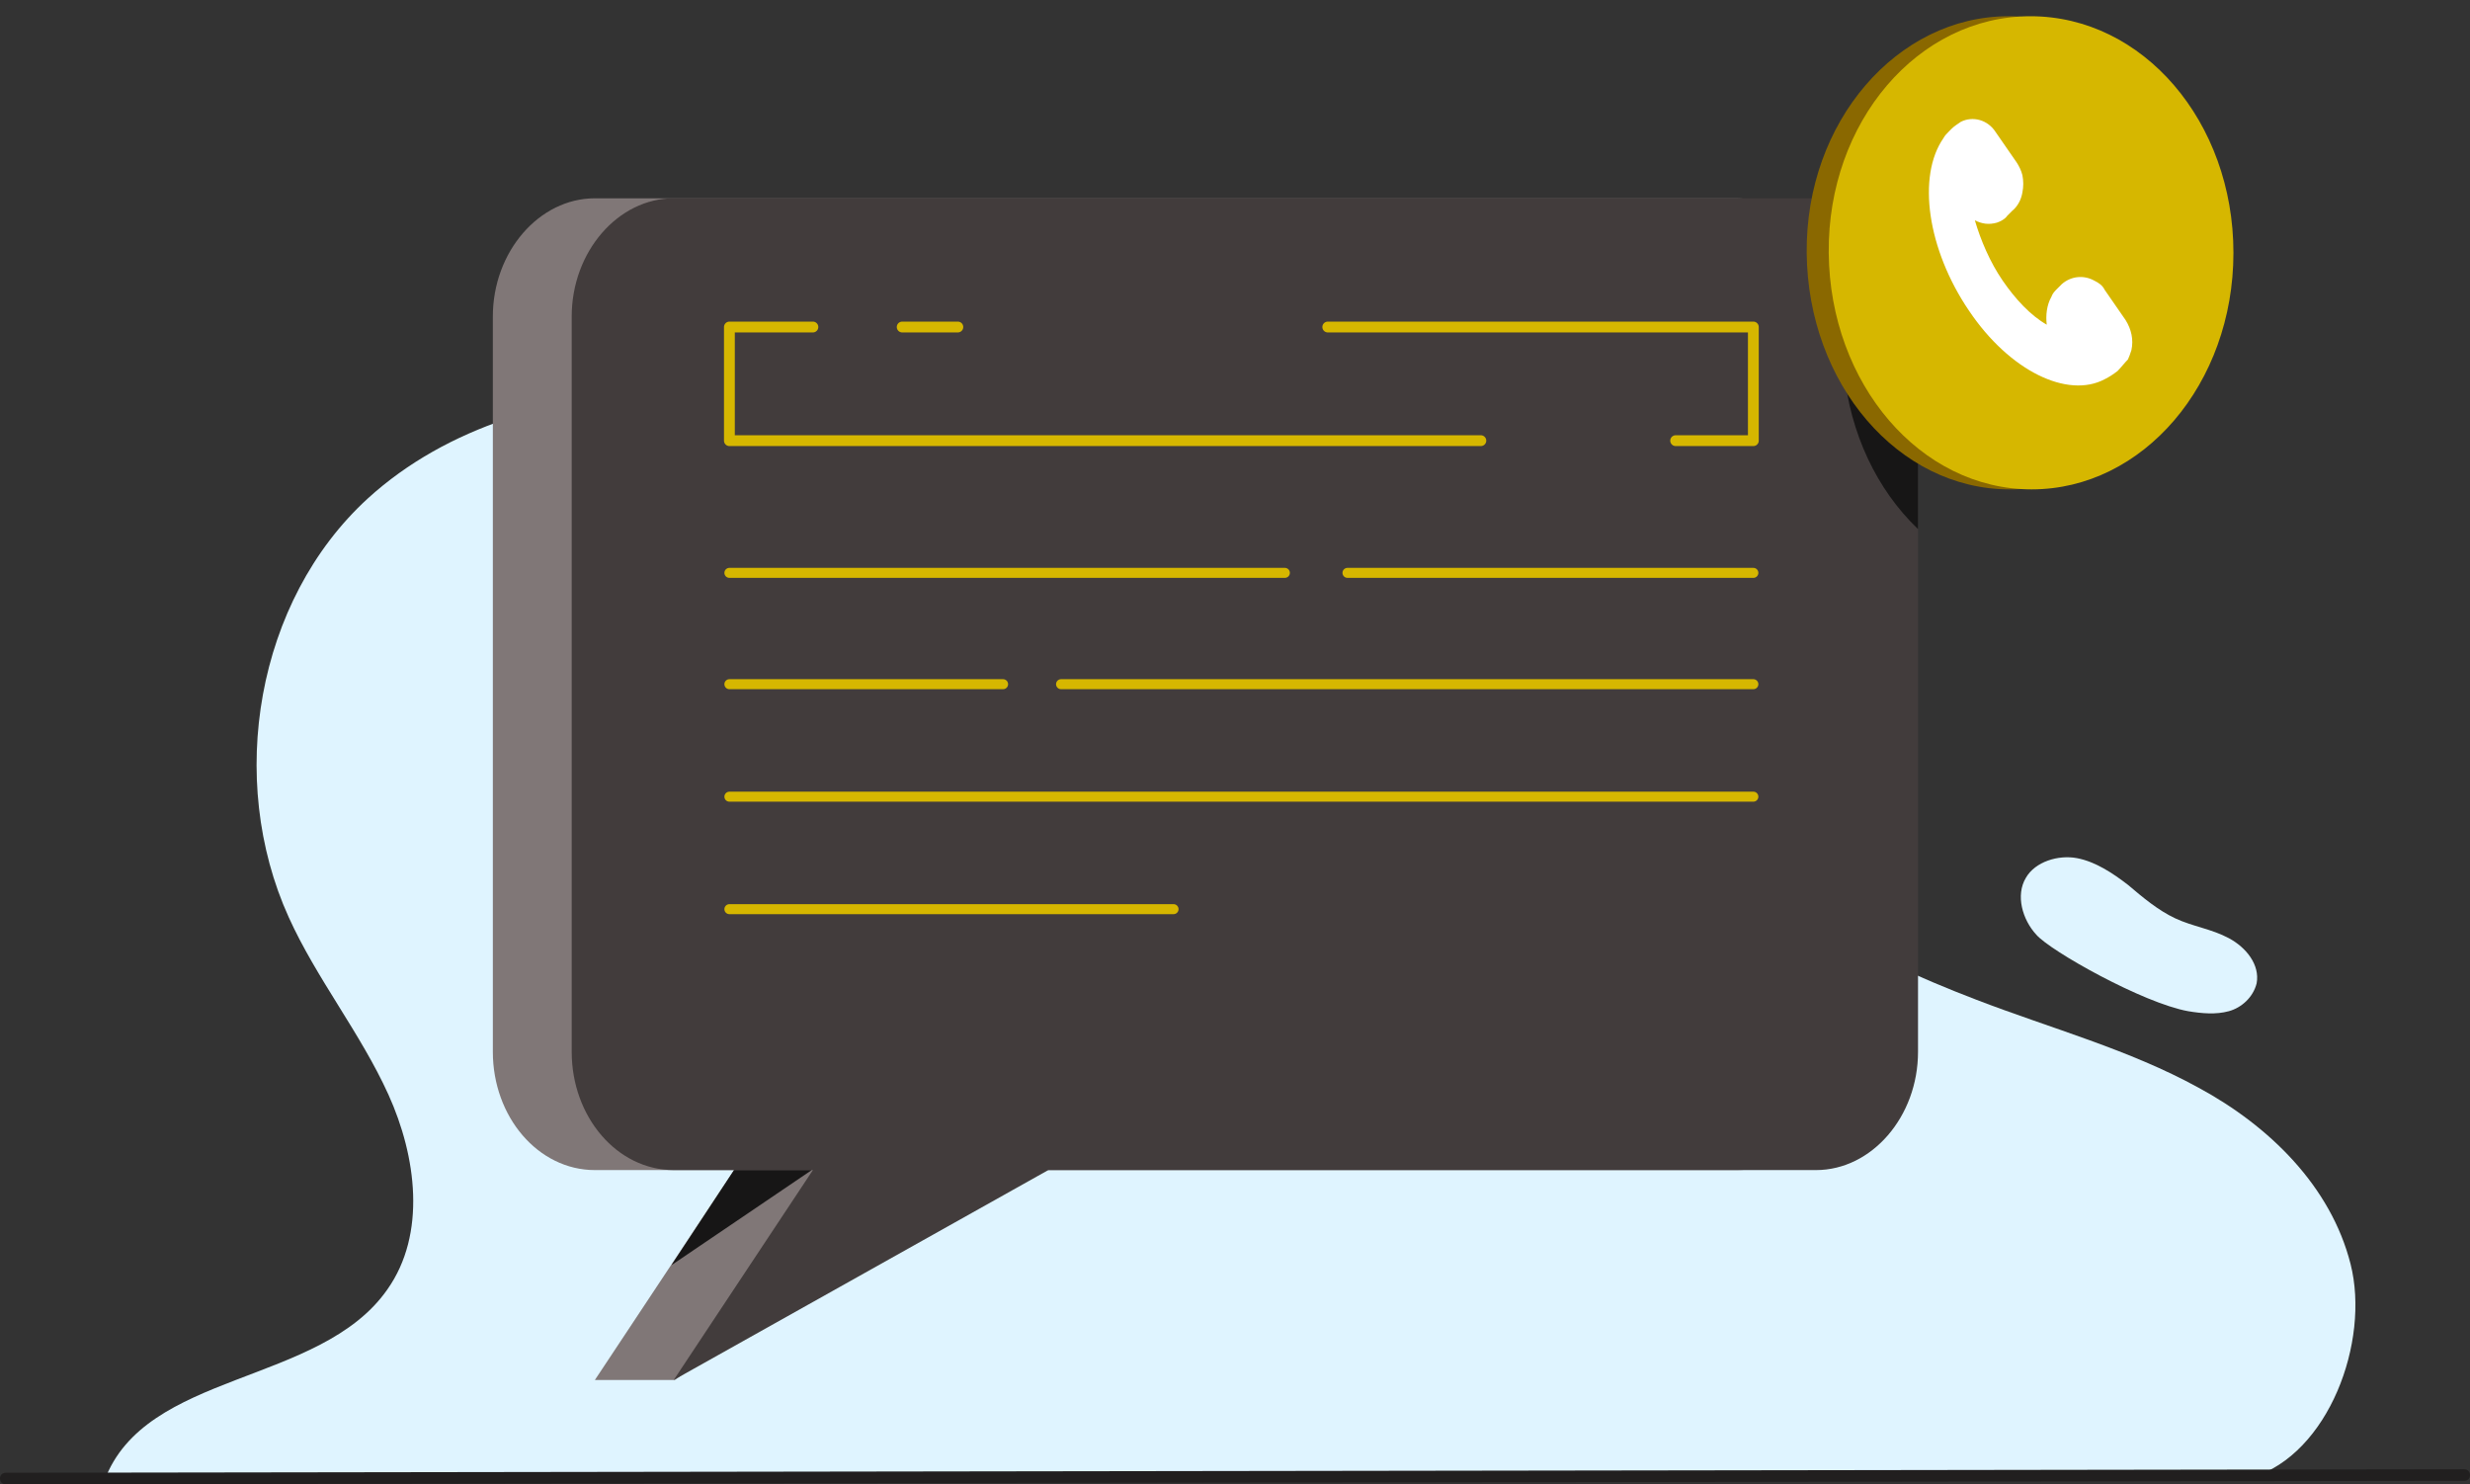 <?xml version="1.0" encoding="utf-8"?>
<!-- Generator: Adobe Illustrator 25.2.1, SVG Export Plug-In . SVG Version: 6.00 Build 0)  -->
<svg version="1.1" id="Layer_1" xmlns="http://www.w3.org/2000/svg" xmlns:xlink="http://www.w3.org/1999/xlink" x="0px" y="0px"
	 width="213px" height="128px" viewBox="0 0 213 128" style="enable-background:new 0 0 213 128;" xml:space="preserve">
<rect x="0" y="0" width="213" height="128" fill="#333333" stroke="none"/>
<style type="text/css">
	.st0{fill:none;}
	.st1{clip-path:url(#SVGID_5_);}
	.st2{opacity:0.247;clip-path:url(#SVGID_7_);}
	.st3{clip-path:url(#SVGID_9_);}
	.st4{opacity:0.247;clip-path:url(#SVGID_11_);}
	.st5{clip-path:url(#SVGID_13_);}
	.st6{opacity:0.247;clip-path:url(#SVGID_15_);}
	.st7{fill:#E1F5FF;}
	.st8{fill:#0B6911;}
	.st9{fill:#ED5958;}
	.st10{fill:#FDAEAF;}
	.st11{fill:#D0E95D;}
	.st12{fill:#A2CA54;}
	.st13{clip-path:url(#SVGID_17_);}
	.st14{fill:#F9F9E8;}
	.st15{fill:#F4FCA0;}
	.st16{fill:#73B448;}
	.st17{fill:none;stroke:#4C9734;stroke-width:0.25;stroke-miterlimit:10;}
	.st18{fill:none;stroke:#4C9734;stroke-width:0.25;stroke-linecap:round;stroke-linejoin:round;stroke-miterlimit:10;}
	.st19{fill:#BA131A;}
	.st20{clip-path:url(#SVGID_19_);fill:#0B6911;}
	.st21{fill:#DBE684;}
	.st22{fill:none;stroke:#73B448;stroke-width:2;stroke-linecap:round;stroke-miterlimit:10;}
	.st23{fill:none;stroke:#D0E95D;stroke-linecap:round;stroke-miterlimit:10;}
	.st24{clip-path:url(#SVGID_21_);fill:#A2CA54;}
	.st25{fill:#ED5958;stroke:#ED5958;stroke-width:0.5;stroke-miterlimit:10;}
	.st26{fill:none;stroke:#ED5958;stroke-width:0.5;stroke-miterlimit:10;}
	.st27{fill-rule:evenodd;clip-rule:evenodd;fill:none;}
	.st28{fill:#136818;}
	.st29{fill:#4C9734;}
	.st30{fill:#FFFFFF;stroke:#0B6911;stroke-miterlimit:10;}
	.st31{fill:#FFFFFF;stroke:#0B6911;stroke-linecap:round;stroke-miterlimit:10;}
	.st32{fill:#FFFFFF;}
	.st33{fill:none;stroke:#0B6911;stroke-linecap:round;stroke-miterlimit:10;}
	.st34{clip-path:url(#SVGID_23_);}
	.st35{fill:none;stroke:#046A38;stroke-width:0.5;stroke-miterlimit:10;}
	.st36{fill:#FFFFFF;stroke:#0B6911;stroke-linejoin:round;stroke-miterlimit:10;}
	.st37{clip-path:url(#SVGID_25_);fill:#0B6911;}
	.st38{fill:none;stroke:#0B6911;stroke-width:2;stroke-linecap:round;stroke-miterlimit:10;}
	.st39{fill:#0B6911;stroke:#0B6911;stroke-width:0.5;stroke-miterlimit:10;}
	.st40{fill:none;stroke:#0B6911;stroke-width:0.5;stroke-miterlimit:10;}
	.st41{fill:none;stroke:#0B6911;stroke-miterlimit:10;}
	.st42{fill:none;stroke:#4C9734;stroke-width:0.5;stroke-linecap:round;stroke-miterlimit:10;}
	.st43{fill:none;stroke:#4C9734;stroke-linecap:round;stroke-miterlimit:10;}
	.st44{clip-path:url(#SVGID_29_);fill:#0B6911;}
	.st45{fill:#EF5854;}
	.st46{fill:#7F2C28;}
	.st47{fill:#FFFFFF;stroke:#0B6911;stroke-width:0.89;stroke-linecap:round;stroke-miterlimit:10;}
	.st48{clip-path:url(#SVGID_31_);fill:#0B6911;}
	.st49{fill:none;stroke:#FDAEAF;stroke-linecap:round;stroke-miterlimit:10;}
	.st50{clip-path:url(#SVGID_33_);fill:#0B6911;}
	.st51{fill:#FFAEAE;}
	.st52{clip-path:url(#SVGID_35_);}
	.st53{opacity:0.247;clip-path:url(#SVGID_37_);}
	.st54{opacity:0.5;fill:#4C9734;}
	.st55{opacity:0.51;fill:#ED5958;}
	.st56{clip-path:url(#SVGID_39_);}
	.st57{opacity:0.247;clip-path:url(#SVGID_41_);}
	.st58{fill:#FFFFFF;stroke:#0B6911;stroke-linecap:round;stroke-linejoin:round;stroke-miterlimit:10;}
	.st59{opacity:0.5;fill:#0B6911;}
	.st60{fill:none;stroke:#ED5958;stroke-width:2.184;stroke-miterlimit:10;}
	.st61{clip-path:url(#SVGID_43_);fill:#A2CA54;}
	.st62{clip-path:url(#SVGID_45_);}
	.st63{fill:#EA5A5C;}
	.st64{clip-path:url(#SVGID_47_);}
	.st65{fill-rule:evenodd;clip-rule:evenodd;fill:#FDAEAF;}
	.st66{fill-rule:evenodd;clip-rule:evenodd;fill:#73B448;}
	.st67{fill-rule:evenodd;clip-rule:evenodd;fill:#ED5958;}
	.st68{fill:none;stroke:#4C9734;stroke-width:7.449605e-02;stroke-linecap:round;stroke-miterlimit:10;}
	.st69{fill:#BFD730;}
	.st70{fill-rule:evenodd;clip-rule:evenodd;fill:#ED1C24;}
	.st71{fill-rule:evenodd;clip-rule:evenodd;fill:#46A41A;}
	.st72{fill-rule:evenodd;clip-rule:evenodd;fill:#BA141A;}
	.st73{clip-path:url(#SVGID_49_);}
	.st74{opacity:0.247;clip-path:url(#SVGID_51_);}
	.st75{clip-path:url(#SVGID_53_);}
	.st76{opacity:0.247;clip-path:url(#SVGID_55_);}
	.st77{clip-path:url(#SVGID_57_);}
	.st78{opacity:0.247;clip-path:url(#SVGID_59_);}
	.st79{clip-path:url(#SVGID_61_);}
	.st80{opacity:0.247;clip-path:url(#SVGID_63_);}
	.st81{clip-path:url(#SVGID_65_);}
	.st82{opacity:0.247;clip-path:url(#SVGID_67_);}
	.st83{clip-path:url(#SVGID_69_);}
	.st84{opacity:0.247;clip-path:url(#SVGID_71_);}
	.st85{clip-path:url(#SVGID_73_);}
	.st86{opacity:0.247;clip-path:url(#SVGID_75_);}
	.st87{clip-path:url(#SVGID_77_);}
	.st88{opacity:0.247;clip-path:url(#SVGID_79_);}
	.st89{fill:none;stroke:#4C9734;stroke-width:0.471;stroke-miterlimit:10;}
	.st90{clip-path:url(#SVGID_81_);}
	.st91{fill:none;stroke:#0B6911;stroke-width:1.142;stroke-linecap:round;stroke-miterlimit:10;}
	.st92{fill:none;stroke:#F9F9E8;stroke-width:1.142;stroke-linecap:round;stroke-miterlimit:10;}
	.st93{clip-path:url(#SVGID_83_);fill:#0B6911;}
	.st94{clip-path:url(#SVGID_85_);}
	.st95{fill:none;stroke:#BA131A;stroke-width:0.222;stroke-miterlimit:10;}
	.st96{fill:none;stroke:#BA131A;stroke-width:0.222;stroke-miterlimit:10;stroke-dasharray:0.893,0.893;}
	.st97{fill:none;stroke:#ED5958;stroke-width:0.314;stroke-linecap:round;stroke-miterlimit:10;}
	.st98{fill:none;stroke:#D0E95D;stroke-width:0.311;stroke-linecap:round;stroke-miterlimit:10;}
	.st99{fill:none;stroke:#BA131A;stroke-width:0.222;stroke-miterlimit:10;stroke-dasharray:0.887,0.887;}
	.st100{clip-path:url(#SVGID_87_);fill:#BA131A;}
	.st101{fill:none;stroke:#4C9734;stroke-width:0.727;stroke-miterlimit:10;}
	.st102{clip-path:url(#SVGID_89_);}
	.st103{clip-path:url(#SVGID_91_);}
	.st104{clip-path:url(#SVGID_93_);}
	.st105{clip-path:url(#SVGID_95_);}
	.st106{clip-path:url(#SVGID_97_);}
	.st107{clip-path:url(#SVGID_99_);}
	.st108{opacity:0.247;clip-path:url(#SVGID_101_);}
	.st109{clip-path:url(#SVGID_103_);}
	.st110{opacity:0.247;clip-path:url(#SVGID_105_);}
	.st111{fill:#56BA22;}
	.st112{fill:#B52025;}
	.st113{fill:#ED1C24;}
	.st114{fill:#BA141A;}
	.st115{fill:none;stroke:#FFFFFF;stroke-miterlimit:10;}
	.st116{fill:none;stroke:#FFFFFF;stroke-linecap:round;stroke-miterlimit:10;}
	.st117{fill:#0B6911;stroke:#0B6911;stroke-linecap:round;stroke-miterlimit:10;}
	.st118{clip-path:url(#SVGID_107_);}
	.st119{opacity:0.247;clip-path:url(#SVGID_109_);}
	.st120{clip-path:url(#SVGID_111_);}
	.st121{opacity:0.247;clip-path:url(#SVGID_113_);}
	.st122{clip-path:url(#SVGID_115_);}
	.st123{opacity:0.247;clip-path:url(#SVGID_117_);}
	.st124{clip-path:url(#SVGID_120_);}
	.st125{opacity:0.247;clip-path:url(#SVGID_124_);}
	.st126{clip-path:url(#SVGID_126_);fill:#0B6911;}
	.st127{clip-path:url(#SVGID_128_);}
	.st128{opacity:0.247;clip-path:url(#SVGID_130_);}
	.st129{clip-path:url(#SVGID_132_);}
	.st130{opacity:0.247;clip-path:url(#SVGID_134_);}
	.st131{fill:none;stroke:#73B448;stroke-width:0.964;stroke-linecap:round;stroke-linejoin:round;stroke-miterlimit:10;}
	.st132{fill:none;stroke:#D0E95D;stroke-width:0.964;stroke-linecap:round;stroke-linejoin:round;stroke-miterlimit:10;}
	.st133{clip-path:url(#SVGID_136_);}
	.st134{opacity:0.247;clip-path:url(#SVGID_138_);}
	.st135{fill:#0B6911;stroke:#0B6911;stroke-miterlimit:10;}
	.st136{clip-path:url(#SVGID_140_);}
	.st137{opacity:0.247;clip-path:url(#SVGID_142_);}
	.st138{fill:#FAADAF;}
	.st139{fill:#4F953A;}
	.st140{fill:#A2C85B;}
	.st141{opacity:0.5;}
	.st142{clip-path:url(#SVGID_144_);}
	.st143{fill:#BED441;}
	.st144{fill-rule:evenodd;clip-rule:evenodd;fill:#E9222D;}
	.st145{fill-rule:evenodd;clip-rule:evenodd;fill:#74BC4C;}
	.st146{fill-rule:evenodd;clip-rule:evenodd;fill:#B71721;}
	.st147{fill:#DAE488;}
	.st148{fill:none;stroke:#136818;stroke-miterlimit:10;}
	.st149{fill:#B71721;}
	.st150{fill:#EC5958;}
	.st151{fill:none;stroke:#4C9734;stroke-width:0.263;stroke-linecap:round;stroke-miterlimit:10;}
	.st152{clip-path:url(#SVGID_147_);fill:#0B6911;}
	.st153{fill:#72BF44;}
	.st154{fill:#1EA8E0;}
	.st155{clip-path:url(#SVGID_149_);}
	.st156{clip-path:url(#SVGID_151_);}
	.st157{opacity:0.247;clip-path:url(#SVGID_153_);}
	.st158{clip-path:url(#SVGID_155_);}
	.st159{opacity:0.247;clip-path:url(#SVGID_157_);}
	.st160{clip-path:url(#SVGID_159_);}
	.st161{opacity:0.247;clip-path:url(#SVGID_161_);}
	.st162{clip-path:url(#SVGID_163_);}
	.st163{opacity:0.247;clip-path:url(#SVGID_165_);}
	.st164{clip-path:url(#SVGID_167_);fill:#0B6911;}
	.st165{opacity:0.15;fill:#0B6911;}
	.st166{clip-path:url(#SVGID_169_);fill:#0B6911;}
	.st167{fill:none;stroke:#0B6911;stroke-linecap:round;stroke-linejoin:round;stroke-miterlimit:10;}
	.st168{fill:none;stroke:#FFFFFF;stroke-width:3.648;stroke-linecap:round;stroke-linejoin:round;stroke-miterlimit:10;}
	.st169{clip-path:url(#SVGID_171_);}
	.st170{opacity:0.247;clip-path:url(#SVGID_173_);}
	.st171{clip-path:url(#SVGID_175_);}
	.st172{opacity:0.247;clip-path:url(#SVGID_177_);}
	.st173{clip-path:url(#SVGID_179_);fill:#0B6911;}
	.st174{clip-path:url(#SVGID_182_);fill:#0B6911;}
	.st175{fill:none;stroke:#BA131A;stroke-width:0.348;stroke-linecap:round;stroke-miterlimit:10;}
	.st176{clip-path:url(#SVGID_188_);fill:#0B6911;}
	.st177{clip-path:url(#SVGID_188_);}
	.st178{clip-path:url(#SVGID_192_);}
	.st179{clip-path:url(#SVGID_194_);}
	.st180{opacity:0.247;clip-path:url(#SVGID_196_);}
	.st181{fill:#E30613;}
	.st182{fill:#C8D400;}
	.st183{fill:#76B82A;}
	.st184{fill:#B70E0C;}
	.st185{clip-path:url(#SVGID_198_);fill:#0B6911;}
	.st186{clip-path:url(#SVGID_200_);}
	.st187{clip-path:url(#SVGID_204_);fill:#0B6911;}
	.st188{clip-path:url(#SVGID_206_);}
	.st189{clip-path:url(#SVGID_208_);}
	.st190{opacity:0.247;clip-path:url(#SVGID_210_);}
	.st191{clip-path:url(#SVGID_212_);}
	.st192{opacity:0.247;clip-path:url(#SVGID_214_);}
	.st193{clip-path:url(#SVGID_216_);}
	.st194{clip-path:url(#SVGID_220_);fill:#0B6911;}
	.st195{opacity:0.61;fill:none;stroke:#FFFFFF;stroke-width:4;stroke-linecap:round;stroke-miterlimit:10;}
	.st196{fill:none;stroke:#FFFFFF;stroke-width:4;stroke-linecap:round;stroke-miterlimit:10;}
	.st197{fill:none;stroke:#FFFFFF;stroke-width:4;stroke-linecap:round;stroke-linejoin:round;stroke-miterlimit:10;}
	.st198{fill:#EC5958;stroke:#FFFFFF;stroke-width:4;stroke-linecap:round;stroke-miterlimit:10;}
	.st199{clip-path:url(#SVGID_222_);}
	.st200{fill-rule:evenodd;clip-rule:evenodd;fill:#ED1D24;}
	.st201{fill-rule:evenodd;clip-rule:evenodd;fill:#72BF44;}
	.st202{fill-rule:evenodd;clip-rule:evenodd;fill:#BA131A;}
	.st203{clip-path:url(#SVGID_225_);fill:#0B6911;}
	.st204{fill:#EC5958;stroke:#FFFFFF;stroke-width:3.5;stroke-linecap:round;stroke-miterlimit:10;}
	.st205{opacity:0.61;fill:none;stroke:#FFFFFF;stroke-width:3.5;stroke-linecap:round;stroke-miterlimit:10;}
	.st206{fill:none;stroke:#FFFFFF;stroke-width:3.5;stroke-linecap:round;stroke-miterlimit:10;}
	.st207{fill:none;stroke:#FFFFFF;stroke-width:3.5;stroke-linecap:round;stroke-linejoin:round;stroke-miterlimit:10;}
	.st208{fill:#ED1D24;}
	.st209{fill:none;stroke:#73B448;stroke-linecap:round;stroke-miterlimit:10;}
	.st210{clip-path:url(#SVGID_227_);fill:#BA131A;}
	.st211{fill:none;stroke:#FFFFFF;stroke-width:3;stroke-linecap:round;stroke-miterlimit:10;}
	.st212{clip-path:url(#SVGID_229_);}
	.st213{opacity:0.247;clip-path:url(#SVGID_231_);}
	.st214{fill:none;stroke:#73B448;stroke-linecap:round;stroke-linejoin:round;stroke-miterlimit:10;}
	.st215{fill:#006A05;}
	.st216{fill:#DFF4FF;}
	.st217{fill:#FFFFFF;stroke:#006A05;stroke-miterlimit:10;}
	.st218{fill:#CEEB42;}
	.st219{fill:#FFACAB;}
	.st220{fill:#6FB537;}
	.st221{fill:#FFFFFF;stroke:#006A05;stroke-linecap:round;stroke-miterlimit:10;}
	.st222{fill:none;stroke:#006A05;stroke-linecap:round;stroke-miterlimit:10;}
	.st223{fill:#A0CB4B;}
	.st224{fill:#EE5854;}
	.st225{fill:#006A05;stroke:#006A05;stroke-miterlimit:10;}
	.st226{fill:#FFFFFF;stroke:#006B00;stroke-linecap:round;stroke-miterlimit:10;}
	.st227{fill:none;stroke:#006B00;stroke-linecap:round;stroke-miterlimit:10;}
	.st228{fill:#DFF3FD;}
	.st229{fill:#CFEA51;}
	.st230{fill:#F3FC9A;}
	.st231{fill:#DAE67E;stroke:#71B440;stroke-miterlimit:10;}
	.st232{clip-path:url(#SVGID_233_);fill:#006A05;}
	.st233{fill:#F3FC9A;stroke:#71B440;stroke-miterlimit:10;}
	.st234{fill:#71B440;}
	.st235{fill:none;stroke:#006A05;stroke-width:1.079;stroke-linecap:round;stroke-miterlimit:10;}
	.st236{fill:#FFFFFF;stroke:#006A05;stroke-width:1;stroke-linecap:round;stroke-miterlimit:10;}
	.st237{fill:#FFADAD;}
	.st238{opacity:0.4;fill:#91CF02;enable-background:new    ;}
	.st239{opacity:0.5;fill:#91CF02;enable-background:new    ;}
	.st240{opacity:0.6;fill:#91CF02;enable-background:new    ;}
	.st241{fill:#FFFFFF;stroke:#EE5854;stroke-width:0.75;stroke-miterlimit:10;}
	.st242{fill:#0B6910;}
	.st243{clip-path:url(#SVGID_235_);}
	.st244{fill:#FFFFFF;stroke:#FFFFFF;stroke-linecap:round;stroke-linejoin:round;stroke-miterlimit:10;}
	.st245{clip-path:url(#SVGID_237_);fill:#0B6911;}
	.st246{fill:#FC7575;}
	.st247{fill:#D13D3D;}
	.st248{fill:#127045;}
	.st249{fill:#3B7F0E;}
	.st250{clip-path:url(#SVGID_239_);fill:#0B6911;stroke:#0B6911;stroke-miterlimit:10;}
	.st251{clip-path:url(#SVGID_241_);fill:#0B6911;}
	.st252{clip-path:url(#SVGID_243_);fill:#0B6911;stroke:#0B6911;stroke-miterlimit:10;}
	.st253{clip-path:url(#SVGID_245_);fill:#0B6911;}
	.st254{clip-path:url(#SVGID_247_);}
	.st255{clip-path:url(#SVGID_249_);}
	.st256{fill:none;stroke:#A2CA54;stroke-linecap:round;stroke-miterlimit:10;}
	.st257{clip-path:url(#SVGID_251_);fill:#0B6911;}
	.st258{clip-path:url(#SVGID_253_);fill:#0B6911;}
	.st259{clip-path:url(#SVGID_255_);}
	.st260{clip-path:url(#SVGID_257_);fill:#0B6911;}
	.st261{fill:none;stroke:#49972D;stroke-width:0.5;stroke-linecap:round;stroke-miterlimit:10;}
	.st262{fill:#DAE67E;}
	.st263{fill:none;stroke:#49972D;stroke-linecap:round;stroke-miterlimit:10;}
	.st264{fill:#49972D;}
	.st265{fill:#BB0E0F;}
	.st266{fill:none;stroke:#FFFFFF;stroke-width:0.92;stroke-linecap:round;stroke-miterlimit:10;}
	.st267{fill:none;stroke:#FFFFFF;stroke-width:0.92;stroke-miterlimit:10;}
	.st268{fill:none;stroke:#49972D;stroke-width:0.345;stroke-linecap:round;stroke-miterlimit:10;}
	.st269{fill:none;stroke:#4C9734;stroke-width:5;stroke-miterlimit:10;}
	.st270{clip-path:url(#SVGID_259_);fill:#006A05;}
	.st271{clip-path:url(#SVGID_261_);fill:#006A05;}
	.st272{fill:#FFFFFF;stroke:#006A05;stroke-width:0.89;stroke-linecap:round;stroke-miterlimit:10;}
	.st273{clip-path:url(#SVGID_263_);}
	.st274{clip-path:url(#SVGID_265_);}
	.st275{fill:none;stroke:#73B448;stroke-width:1.032;stroke-linecap:round;stroke-miterlimit:10;}
	.st276{clip-path:url(#SVGID_267_);fill:#0B6911;}
	.st277{fill:none;stroke:#F9F9E8;stroke-linecap:round;stroke-miterlimit:10;}
	.st278{fill:#FFFFFF;stroke:#ED5958;stroke-linecap:round;stroke-miterlimit:10;}
	.st279{clip-path:url(#SVGID_269_);fill:#0B6911;}
	.st280{fill:#FFFFFF;stroke:#0B6911;stroke-width:1.077;stroke-miterlimit:10;}
	.st281{clip-path:url(#SVGID_271_);}
	.st282{clip-path:url(#SVGID_273_);}
	.st283{fill:#E1F4FD;}
	.st284{fill:#5AA5FB;}
	.st285{opacity:5.000000e-02;}
	.st286{fill-rule:evenodd;clip-rule:evenodd;fill:#046A38;}
	.st287{opacity:0.125;}
	.st288{opacity:0.2;}
	.st289{fill-rule:evenodd;clip-rule:evenodd;fill:#FFFFFF;}
	.st290{clip-path:url(#SVGID_275_);}
	.st291{fill:#94CE28;}
	.st292{fill:none;stroke:#D0E95D;stroke-width:2.093;stroke-linecap:round;stroke-miterlimit:10;}
	.st293{fill:none;stroke:#73B448;stroke-width:3.14;stroke-linecap:square;stroke-miterlimit:10;}
	.st294{fill:none;stroke:#A2CA54;stroke-width:1.046;stroke-linecap:round;stroke-miterlimit:10;}
	.st295{fill:none;stroke:#BA131A;stroke-width:1.046;stroke-linecap:round;stroke-miterlimit:10;}
	.st296{clip-path:url(#SVGID_277_);fill:#0B6911;}
	.st297{fill:#FFFFFF;stroke:#0B6911;stroke-width:1.181;stroke-miterlimit:10;}
	.st298{fill:none;stroke:#0B6911;stroke-width:1.181;stroke-linecap:round;stroke-miterlimit:10;}
	.st299{fill:none;stroke:#0B6911;stroke-width:1.197;stroke-linecap:round;stroke-miterlimit:10;}
	.st300{clip-path:url(#SVGID_279_);fill:#0B6911;}
	.st301{clip-path:url(#SVGID_281_);fill:#0B6911;}
	.st302{clip-path:url(#SVGID_283_);fill:#0B6911;}
	.st303{fill:#FFFFFF;stroke:#FFFFFF;stroke-width:3.63;stroke-linecap:round;stroke-linejoin:round;stroke-miterlimit:10;}
	.st304{fill:none;stroke:#FFFFFF;stroke-width:3.63;stroke-linecap:round;stroke-linejoin:round;stroke-miterlimit:10;}
	.st305{fill:none;stroke:#ED5958;stroke-width:3.63;stroke-linecap:round;stroke-linejoin:round;stroke-miterlimit:10;}
	.st306{fill:none;stroke:#ED5958;stroke-width:2.42;stroke-linecap:round;stroke-linejoin:round;stroke-miterlimit:10;}
	.st307{fill:#0B6911;stroke:#FFFFFF;stroke-linecap:round;stroke-miterlimit:10;}
	.st308{fill:none;stroke:#4C9734;stroke-width:0.891;stroke-linecap:round;stroke-miterlimit:10;}
	.st309{clip-path:url(#SVGID_285_);}
	.st310{fill:#046A38;}
	.st311{clip-path:url(#SVGID_289_);}
	.st312{clip-path:url(#SVGID_291_);}
	.st313{opacity:0.61;}
	.st314{clip-path:url(#SVGID_293_);}
	.st315{clip-path:url(#SVGID_295_);fill:#0B6911;}
	.st316{opacity:0.35;fill:#0B6911;}
	.st317{clip-path:url(#SVGID_297_);}
	.st318{fill:none;stroke:#4C9734;stroke-width:0.185;stroke-linecap:round;stroke-miterlimit:10;}
	.st319{clip-path:url(#SVGID_299_);fill:#0B6911;}
	.st320{clip-path:url(#SVGID_301_);fill:#0B6911;}
	.st321{clip-path:url(#SVGID_303_);}
	.st322{clip-path:url(#SVGID_305_);}
	.st323{clip-path:url(#SVGID_307_);}
	.st324{clip-path:url(#SVGID_309_);}
	.st325{clip-path:url(#SVGID_313_);}
	.st326{opacity:0.247;clip-path:url(#SVGID_315_);}
	.st327{fill:#F1FF8D;}
	.st328{clip-path:url(#SVGID_317_);}
	.st329{clip-path:url(#SVGID_319_);}
	.st330{clip-path:url(#SVGID_323_);fill:#0B6911;}
	.st331{fill:none;stroke:#DBE684;stroke-linecap:round;stroke-miterlimit:10;}
	.st332{clip-path:url(#SVGID_325_);}
	.st333{fill:none;stroke:#0B6911;stroke-width:0.662;stroke-linecap:round;stroke-miterlimit:10;}
	.st334{clip-path:url(#SVGID_327_);}
	.st335{clip-path:url(#SVGID_329_);}
	.st336{clip-path:url(#SVGID_331_);}
	.st337{clip-path:url(#SVGID_335_);}
	.st338{clip-path:url(#SVGID_337_);}
	.st339{clip-path:url(#SVGID_339_);}
	.st340{fill:#B62226;}
	.st341{clip-path:url(#SVGID_341_);}
	.st342{clip-path:url(#SVGID_343_);}
	.st343{clip-path:url(#SVGID_345_);}
	.st344{opacity:0.247;clip-path:url(#SVGID_347_);}
	.st345{clip-path:url(#SVGID_349_);}
	.st346{fill:#356D4A;}
	.st347{clip-path:url(#SVGID_351_);}
	.st348{fill:none;stroke:#ED5958;stroke-linecap:round;stroke-miterlimit:10;}
	.st349{fill:#0B6911;stroke:#FFFFFF;stroke-miterlimit:10;}
	.st350{opacity:0.35;fill:#F9F9E8;}
	.st351{clip-path:url(#SVGID_353_);fill:#0B6911;}
	.st352{fill:none;stroke:#FFFFFF;stroke-width:3.351;stroke-linecap:round;stroke-miterlimit:10;}
	.st353{fill:#75B24E;}
	.st354{fill:#CFE667;}
	.st355{fill:#F3FAA4;}
	.st356{clip-path:url(#SVGID_355_);}
	.st357{clip-path:url(#SVGID_357_);}
	.st358{clip-path:url(#SVGID_359_);}
	.st359{clip-path:url(#SVGID_363_);}
	.st360{clip-path:url(#SVGID_365_);}
	.st361{clip-path:url(#SVGID_367_);}
	.st362{clip-path:url(#SVGID_369_);}
	.st363{fill:#FF1D25;}
	.st364{clip-path:url(#SVGID_371_);}
	.st365{clip-path:url(#SVGID_373_);}
	.st366{clip-path:url(#SVGID_375_);}
	.st367{clip-path:url(#SVGID_377_);}
	.st368{fill:#BED80F;}
	.st369{fill-rule:evenodd;clip-rule:evenodd;fill:#EF1716;}
	.st370{fill-rule:evenodd;clip-rule:evenodd;fill:#6FC03A;}
	.st371{fill-rule:evenodd;clip-rule:evenodd;fill:#BB0E0F;}
	.st372{fill:#E50000;}
	.st373{fill:#C7D500;}
	.st374{fill:#74B916;}
	.st375{fill:#B80800;}
	.st376{clip-path:url(#SVGID_379_);}
	.st377{opacity:0.247;clip-path:url(#SVGID_381_);}
	.st378{clip-path:url(#SVGID_383_);}
	.st379{clip-path:url(#SVGID_385_);fill:#F0FF85;}
	.st380{clip-path:url(#SVGID_385_);fill:#CFEA51;}
	.st381{clip-path:url(#SVGID_385_);fill-rule:evenodd;clip-rule:evenodd;fill:#FFADAD;}
	.st382{clip-path:url(#SVGID_385_);fill-rule:evenodd;clip-rule:evenodd;fill:#A0CB4B;}
	.st383{clip-path:url(#SVGID_385_);fill-rule:evenodd;clip-rule:evenodd;fill:#EE5854;}
	.st384{clip-path:url(#SVGID_387_);fill:#49972D;}
	.st385{clip-path:url(#SVGID_387_);fill:#71B440;}
	.st386{clip-path:url(#SVGID_387_);fill:#A0CB4B;}
	.st387{clip-path:url(#SVGID_387_);}
	.st388{fill:#336E49;}
	.st389{fill:#077144;}
	.st390{fill:#91CF02;}
	.st391{clip-path:url(#SVGID_389_);fill:#006A05;}
	.st392{fill:#006A05;stroke:#006A05;stroke-width:1.5;stroke-miterlimit:10;}
	.st393{fill:#56A2FD;}
	.st394{fill:none;stroke:#EE5854;stroke-linecap:round;stroke-linejoin:round;stroke-miterlimit:10;}
	.st395{fill:none;stroke:#A0CB4B;stroke-linecap:round;stroke-linejoin:round;stroke-miterlimit:10;}
	.st396{clip-path:url(#SVGID_391_);fill:#006A05;}
	.st397{fill:#F05750;}
	.st398{fill:none;stroke:#FFFFFF;stroke-width:3;stroke-linecap:round;stroke-linejoin:round;stroke-miterlimit:10;}
	.st399{clip-path:url(#SVGID_393_);fill:#006A05;}
	.st400{clip-path:url(#SVGID_395_);}
	.st401{clip-path:url(#SVGID_397_);}
	.st402{clip-path:url(#SVGID_401_);}
	.st403{clip-path:url(#SVGID_403_);}
	.st404{clip-path:url(#SVGID_407_);}
	.st405{clip-path:url(#SVGID_411_);}
	.st406{clip-path:url(#SVGID_413_);}
	.st407{clip-path:url(#SVGID_415_);}
	.st408{clip-path:url(#SVGID_417_);}
	.st409{clip-path:url(#SVGID_419_);}
	.st410{clip-path:url(#SVGID_421_);}
	.st411{clip-path:url(#SVGID_425_);}
	.st412{clip-path:url(#SVGID_429_);}
	.st413{clip-path:url(#SVGID_431_);}
	.st414{clip-path:url(#SVGID_433_);}
	.st415{clip-path:url(#SVGID_435_);}
	.st416{clip-path:url(#SVGID_437_);}
	.st417{clip-path:url(#SVGID_439_);}
	.st418{clip-path:url(#SVGID_441_);}
	.st419{clip-path:url(#SVGID_443_);}
	.st420{clip-path:url(#SVGID_445_);}
	.st421{clip-path:url(#SVGID_447_);}
	.st422{fill:#F0FF85;}
	.st423{fill-rule:evenodd;clip-rule:evenodd;fill:#FFADAD;}
	.st424{fill-rule:evenodd;clip-rule:evenodd;fill:#A0CB4B;}
	.st425{fill-rule:evenodd;clip-rule:evenodd;fill:#EE5854;}
	.st426{clip-path:url(#SVGID_450_);}
	.st427{opacity:0.247;clip-path:url(#SVGID_454_);}
	.st428{clip-path:url(#SVGID_458_);}
	.st429{opacity:0.247;clip-path:url(#SVGID_462_);}
	.st430{clip-path:url(#SVGID_466_);}
	.st431{opacity:0.247;clip-path:url(#SVGID_468_);}
	.st432{clip-path:url(#SVGID_470_);}
	.st433{opacity:0.247;clip-path:url(#SVGID_472_);}
	.st434{clip-path:url(#SVGID_474_);}
	.st435{opacity:0.247;clip-path:url(#SVGID_476_);}
	.st436{clip-path:url(#SVGID_478_);}
	.st437{clip-path:url(#SVGID_480_);}
	.st438{clip-path:url(#SVGID_482_);fill:#006A05;}
	.st439{clip-path:url(#SVGID_484_);fill:#006A05;}
	.st440{clip-path:url(#SVGID_486_);}
	.st441{fill:none;stroke:#006A05;stroke-miterlimit:10;}
	.st442{clip-path:url(#SVGID_489_);}
	.st443{clip-path:url(#SVGID_492_);}
	.st444{clip-path:url(#SVGID_495_);fill:#006A05;}
	.st445{clip-path:url(#SVGID_497_);}
	.st446{clip-path:url(#SVGID_499_);fill:#006A05;}
	.st447{fill:#D8E47D;}
	.st448{fill:#9EC94B;}
	.st449{fill:#CDE851;}
	.st450{fill:#EC5854;}
	.st451{clip-path:url(#SVGID_501_);}
	.st452{fill:#49952D;}
	.st453{clip-path:url(#SVGID_505_);}
	.st454{fill:#BCD610;}
	.st455{fill-rule:evenodd;clip-rule:evenodd;fill:#ED1816;}
	.st456{fill-rule:evenodd;clip-rule:evenodd;fill:#70BE3B;}
	.st457{fill-rule:evenodd;clip-rule:evenodd;fill:#B90E0F;}
	.st458{clip-path:url(#SVGID_511_);}
	.st459{clip-path:url(#SVGID_513_);}
	.st460{clip-path:url(#SVGID_515_);}
	.st461{clip-path:url(#SVGID_517_);}
	.st462{fill:#802B25;}
	.st463{fill:#52BB04;}
	.st464{fill:#B61D1F;}
	.st465{fill:#EF1616;}
	.st466{fill:#BB100F;}
	.st467{fill:#DDF2FD;}
	.st468{fill:#F1FA98;}
	.st469{clip-path:url(#SVGID_520_);fill:#006A05;}
	.st470{fill:#FDABAB;}
	.st471{fill:#71B240;}
	.st472{fill:#B90E0F;}
	.st473{clip-path:url(#SVGID_528_);}
	.st474{clip-path:url(#SVGID_532_);}
	.st475{clip-path:url(#SVGID_536_);}
	.st476{clip-path:url(#SVGID_540_);fill:#006A05;}
	.st477{fill:#DCDBD9;}
	.st478{fill:#5A5958;}
	.st479{fill:#9C9C9A;}
	.st480{clip-path:url(#SVGID_543_);}
	.st481{clip-path:url(#SVGID_545_);}
	.st482{fill:#EB5958;}
	.st483{clip-path:url(#SVGID_547_);}
	.st484{fill:#B81319;}
	.st485{fill:#ED5854;}
	.st486{clip-path:url(#SVGID_549_);}
	.st487{opacity:0.247;clip-path:url(#SVGID_551_);}
	.st488{clip-path:url(#SVGID_553_);}
	.st489{clip-path:url(#SVGID_557_);}
	.st490{fill:#49972D;stroke:#49972D;stroke-linecap:round;stroke-linejoin:round;stroke-miterlimit:10;}
	.st491{fill:none;stroke:#49972D;stroke-linecap:round;stroke-linejoin:round;stroke-miterlimit:10;}
	.st492{fill:#A0CB4B;stroke:#49972D;stroke-linecap:round;stroke-miterlimit:10;}
	.st493{fill:none;stroke:#A0CB4B;stroke-linecap:round;stroke-miterlimit:10;}
	.st494{fill:none;stroke:#71B440;stroke-linecap:round;stroke-miterlimit:10;}
	.st495{fill:#FFFFFF;stroke:#49972D;stroke-miterlimit:10;}
	.st496{clip-path:url(#SVGID_559_);}
	.st497{clip-path:url(#SVGID_562_);}
	.st498{clip-path:url(#SVGID_565_);}
	.st499{fill:#FFFFFF;stroke:#FFFFFF;stroke-width:4;stroke-linecap:round;stroke-linejoin:round;stroke-miterlimit:10;}
	.st500{opacity:0.81;fill:#A0CB4B;}
	.st501{clip-path:url(#SVGID_568_);}
	.st502{fill:none;stroke:#006A05;stroke-width:0.755;stroke-miterlimit:10;}
	.st503{clip-path:url(#SVGID_571_);fill:#006A05;}
	.st504{clip-path:url(#SVGID_573_);}
	.st505{opacity:0.247;clip-path:url(#SVGID_575_);}
	.st506{clip-path:url(#SVGID_577_);}
	.st507{opacity:0.247;clip-path:url(#SVGID_579_);}
	.st508{clip-path:url(#SVGID_581_);}
	.st509{clip-path:url(#SVGID_583_);}
	.st510{clip-path:url(#SVGID_585_);}
	.st511{clip-path:url(#SVGID_587_);}
	.st512{clip-path:url(#SVGID_589_);}
	.st513{clip-path:url(#SVGID_591_);}
	.st514{clip-path:url(#SVGID_593_);}
	.st515{clip-path:url(#SVGID_595_);}
	.st516{clip-path:url(#SVGID_597_);}
	.st517{clip-path:url(#SVGID_599_);}
	.st518{clip-path:url(#SVGID_601_);}
	.st519{clip-path:url(#SVGID_603_);}
	.st520{clip-path:url(#SVGID_605_);}
	.st521{opacity:0.35;}
	.st522{clip-path:url(#SVGID_607_);}
	.st523{clip-path:url(#SVGID_609_);}
	.st524{clip-path:url(#SVGID_611_);}
	.st525{opacity:0.247;clip-path:url(#SVGID_613_);}
	.st526{clip-path:url(#SVGID_615_);}
	.st527{clip-path:url(#SVGID_617_);}
	.st528{clip-path:url(#SVGID_619_);}
	.st529{opacity:0.247;clip-path:url(#SVGID_621_);}
	.st530{clip-path:url(#SVGID_623_);}
	.st531{fill:#EF1716;}
	.st532{clip-path:url(#SVGID_625_);fill:#006A05;}
	.st533{fill:none;stroke:#49972D;stroke-width:0.251;stroke-linecap:round;stroke-miterlimit:10;}
	.st534{clip-path:url(#SVGID_627_);fill:#006A05;}
	.st535{clip-path:url(#SVGID_629_);}
	.st536{clip-path:url(#SVGID_629_);fill:#006A05;}
	.st537{fill:none;stroke:#71B440;stroke-linecap:round;stroke-linejoin:round;stroke-miterlimit:10;}
	.st538{clip-path:url(#SVGID_631_);fill:#006A05;}
	.st539{clip-path:url(#SVGID_634_);fill:#006A05;}
	.st540{clip-path:url(#SVGID_638_);fill:#006A05;}
	.st541{clip-path:url(#SVGID_642_);}
	.st542{clip-path:url(#SVGID_642_);fill:#006A05;}
	.st543{clip-path:url(#SVGID_646_);fill:#006A05;}
	.st544{clip-path:url(#SVGID_650_);}
	.st545{clip-path:url(#SVGID_652_);fill:#006A05;}
	.st546{clip-path:url(#SVGID_654_);}
	.st547{clip-path:url(#SVGID_657_);}
	.st548{clip-path:url(#SVGID_660_);}
	.st549{clip-path:url(#SVGID_663_);}
	.st550{opacity:0.247;clip-path:url(#SVGID_665_);}
	.st551{clip-path:url(#SVGID_667_);}
	.st552{opacity:0.247;clip-path:url(#SVGID_669_);}
	.st553{clip-path:url(#SVGID_671_);}
	.st554{clip-path:url(#SVGID_673_);}
	.st555{opacity:0.247;clip-path:url(#SVGID_675_);}
	.st556{clip-path:url(#SVGID_677_);fill:#49972D;}
	.st557{clip-path:url(#SVGID_677_);fill:#71B440;}
	.st558{clip-path:url(#SVGID_677_);fill:#A0CB4B;}
	.st559{clip-path:url(#SVGID_677_);}
	.st560{clip-path:url(#SVGID_679_);fill:#006A05;}
	.st561{clip-path:url(#SVGID_681_);}
	.st562{clip-path:url(#SVGID_681_);fill:#006A05;}
	.st563{fill:#EE5750;}
	.st564{fill:#FFFFFF;stroke:#FFFFFF;stroke-width:3.478;stroke-linecap:round;stroke-linejoin:round;stroke-miterlimit:10;}
	.st565{clip-path:url(#SVGID_683_);}
	.st566{clip-path:url(#SVGID_686_);fill:#006A05;}
	.st567{clip-path:url(#SVGID_688_);fill:#006A05;}
	.st568{clip-path:url(#SVGID_690_);fill:#BB0E0F;}
	.st569{fill:none;stroke:#BB0E0F;stroke-width:1.026;stroke-linecap:round;stroke-miterlimit:10;}
	.st570{fill:none;stroke:#EE5854;stroke-width:1.026;stroke-linecap:round;stroke-miterlimit:10;}
	.st571{fill:none;stroke:#A0CB4B;stroke-width:1.026;stroke-linecap:round;stroke-miterlimit:10;}
	.st572{clip-path:url(#SVGID_692_);fill:#006A05;}
	.st573{clip-path:url(#SVGID_694_);fill:#006A05;}
	.st574{fill:none;stroke:#FFFFFF;stroke-width:2.863;stroke-linecap:round;stroke-linejoin:round;stroke-miterlimit:10;}
	.st575{fill:#FFFFFF;stroke:#FFFFFF;stroke-width:2.656;stroke-linecap:round;stroke-linejoin:round;stroke-miterlimit:10;}
	.st576{clip-path:url(#SVGID_696_);}
	.st577{clip-path:url(#SVGID_698_);}
	.st578{clip-path:url(#SVGID_700_);}
	.st579{clip-path:url(#SVGID_702_);}
	.st580{clip-path:url(#SVGID_704_);}
	.st581{opacity:0.9;}
	.st582{clip-path:url(#SVGID_708_);}
	.st583{clip-path:url(#SVGID_710_);}
	.st584{opacity:0.247;clip-path:url(#SVGID_712_);}
	.st585{clip-path:url(#SVGID_714_);}
	.st586{clip-path:url(#SVGID_716_);}
	.st587{clip-path:url(#SVGID_718_);}
	.st588{fill:#D53434;}
	.st589{clip-path:url(#SVGID_720_);}
	.st590{clip-path:url(#SVGID_722_);}
	.st591{clip-path:url(#SVGID_724_);}
	.st592{clip-path:url(#SVGID_728_);}
	.st593{fill:#146818;}
	.st594{opacity:0.247;}
	.st595{clip-path:url(#SVGID_732_);}
	.st596{opacity:0.247;fill:none;}
	.st597{clip-path:url(#SVGID_734_);}
	.st598{clip-path:url(#SVGID_736_);}
	.st599{clip-path:url(#SVGID_738_);}
	.st600{clip-path:url(#SVGID_740_);}
	.st601{clip-path:url(#SVGID_744_);}
	.st602{fill:none;stroke:#006A05;stroke-width:1.8;stroke-linecap:round;stroke-miterlimit:10;}
	.st603{clip-path:url(#SVGID_746_);}
	.st604{fill-rule:evenodd;clip-rule:evenodd;fill:#71B440;}
	.st605{fill-rule:evenodd;clip-rule:evenodd;fill:#EF1616;}
	.st606{fill-rule:evenodd;clip-rule:evenodd;fill:#42A500;}
	.st607{fill-rule:evenodd;clip-rule:evenodd;fill:#BB100F;}
	.st608{clip-path:url(#SVGID_748_);}
	.st609{clip-path:url(#SVGID_752_);}
	.st610{clip-path:url(#SVGID_758_);}
	.st611{clip-path:url(#SVGID_762_);}
	.st612{opacity:0.247;clip-path:url(#SVGID_764_);}
	.st613{fill:#A0C854;}
	.st614{clip-path:url(#SVGID_766_);}
	.st615{fill:#BDD530;}
	.st616{fill-rule:evenodd;clip-rule:evenodd;fill:#EB1D24;}
	.st617{fill-rule:evenodd;clip-rule:evenodd;fill:#72BD44;}
	.st618{fill-rule:evenodd;clip-rule:evenodd;fill:#B81319;}
	.st619{fill:#D9E482;}
	.st620{opacity:0.75;}
	.st621{fill:#FD7472;}
	.st622{fill:#D23B38;}
	.st623{fill:#388000;}
	.st624{fill:#F8F8E6;}
	.st625{clip-path:url(#SVGID_768_);}
	.st626{clip-path:url(#SVGID_770_);}
	.st627{clip-path:url(#SVGID_772_);}
	.st628{clip-path:url(#SVGID_774_);}
	.st629{clip-path:url(#SVGID_776_);}
	.st630{clip-path:url(#SVGID_778_);}
	.st631{clip-path:url(#SVGID_780_);}
	.st632{clip-path:url(#SVGID_782_);}
	.st633{clip-path:url(#SVGID_784_);}
	.st634{fill:#359743;}
	.st635{fill:#030303;}
	.st636{clip-path:url(#SVGID_786_);fill:#006A05;}
	.st637{clip-path:url(#SVGID_788_);fill:#006A05;}
	.st638{clip-path:url(#SVGID_790_);fill:#006A05;}
	.st639{clip-path:url(#SVGID_792_);fill:#006A05;}
	.st640{clip-path:url(#SVGID_794_);fill:#006A05;}
	.st641{clip-path:url(#SVGID_796_);fill:#006A05;}
	.st642{clip-path:url(#SVGID_798_);fill:#006A05;}
	.st643{clip-path:url(#SVGID_800_);fill:#006A05;}
	.st644{clip-path:url(#SVGID_802_);fill:#006A05;}
	.st645{clip-path:url(#SVGID_804_);}
	.st646{fill:#423C3C;}
	.st647{clip-path:url(#SVGID_808_);}
	.st648{fill:#B3A6A6;}
	.st649{fill-rule:evenodd;clip-rule:evenodd;fill:#CDBFBF;}
	.st650{fill-rule:evenodd;clip-rule:evenodd;fill:#F3F0F0;}
	.st651{fill:#F3F0F0;}
	.st652{fill:#2B2727;}
	.st653{clip-path:url(#SVGID_814_);}
	.st654{fill:#9A8E8E;}
	.st655{fill-rule:evenodd;clip-rule:evenodd;fill:#B3A6A6;}
	.st656{fill-rule:evenodd;clip-rule:evenodd;fill:#EBE6E6;}
	.st657{fill:#D6B700;}
	.st658{fill:#8A6800;}
	.st659{fill:#211F1F;}
	.st660{fill:#807777;}
	.st661{fill:#534B4B;}
	.st662{clip-path:url(#SVGID_818_);}
	.st663{fill:#665D5D;}
	.st664{clip-path:url(#SVGID_820_);}
	.st665{clip-path:url(#SVGID_822_);}
	.st666{fill:#171616;}
	.st667{fill:#EEE57A;}
	.st668{fill:#C9A000;}
	.st669{clip-path:url(#SVGID_824_);}
	.st670{clip-path:url(#SVGID_826_);}
	.st671{clip-path:url(#SVGID_828_);}
	.st672{fill:#AB8000;}
	.st673{fill:#EBEAB9;}
	.st674{fill:#D63434;}
	.st675{fill:none;stroke:#D6B700;stroke-width:0.864;stroke-linecap:round;stroke-linejoin:round;stroke-miterlimit:10;}
	.st676{fill:none;stroke:#D6B700;stroke-width:0.933;stroke-linecap:round;stroke-linejoin:round;stroke-miterlimit:10;}
	.st677{clip-path:url(#SVGID_830_);fill:#171616;}
	.st678{fill:#CDBFBF;}
	.st679{fill:#DBD3D3;}
	.st680{clip-path:url(#SVGID_836_);}
	.st681{fill:#D8D8D8;}
	.st682{clip-path:url(#SVGID_838_);}
	.st683{fill:#575756;}
	.st684{clip-path:url(#SVGID_840_);}
	.st685{fill:#9B9B9A;}
	.st686{clip-path:url(#SVGID_842_);}
	.st687{clip-path:url(#SVGID_844_);}
	.st688{clip-path:url(#SVGID_846_);}
	.st689{clip-path:url(#SVGID_848_);}
	.st690{clip-path:url(#SVGID_850_);}
	.st691{clip-path:url(#SVGID_852_);}
	.st692{clip-path:url(#SVGID_854_);}
	.st693{clip-path:url(#SVGID_856_);}
	.st694{clip-path:url(#SVGID_858_);}
	.st695{clip-path:url(#SVGID_860_);}
	.st696{clip-path:url(#SVGID_862_);}
	.st697{clip-path:url(#SVGID_864_);}
	.st698{clip-path:url(#SVGID_866_);}
	.st699{clip-path:url(#SVGID_868_);}
	.st700{fill-rule:evenodd;clip-rule:evenodd;fill:#A5A7AA;}
</style>
<rect x="0" class="st0" width="213" height="128"/>
<g>
	<g>
		<g>
			<path class="st216" d="M194.2,127.4c6.6-2,10.2-11.7,8.5-18.4s-7-11.9-13.1-15.2c-6-3.3-12.7-5.1-19.2-7.6
				c-19.7-7.5-36.5-20.8-54.3-32.1S78.4,32.9,57.4,33.7c-9.3,0.4-18.8,3-25.7,9.3c-9.6,8.8-12.2,24.2-6.8,36.1
				c2.4,5.3,6.2,10,8.6,15.3c2.4,5.3,3.3,12-0.1,16.8c-5.8,8.3-20.9,7-24.4,16.5"/>
		</g>
		<g>
			<g>
				<path class="st659" d="M212.5,127.7L0.5,128c-0.3,0-0.5-0.2-0.5-0.5s0.2-0.5,0.5-0.5l212-0.3c0.3,0,0.5,0.2,0.5,0.5
					S212.8,127.7,212.5,127.7z"/>
			</g>
		</g>
		<g>
			<path class="st216" d="M188.7,87.2c1.2,0.2,2.4,0.3,3.5,0c1.1-0.3,2.1-1.2,2.4-2.4c0.3-1.6-0.9-3.1-2.4-3.9s-3.1-1-4.6-1.7
				c-1.5-0.7-2.8-1.8-4.1-2.9c-1.3-1-2.8-2-4.4-2.3c-1.6-0.3-3.6,0.3-4.4,1.7c-0.9,1.5-0.3,3.6,0.9,4.9
				C176.8,82,184.8,86.5,188.7,87.2z"/>
		</g>
	</g>
	<g>
		<g>
			<g>
				<path class="st660" d="M149.7,17.1H51.3c-4.8,0-8.8,4.6-8.8,10.2v63.4c0,5.6,3.9,10.2,8.8,10.2h12l-12,18.1h6.9l25.4-18.1h66.2
					c4.8,0,8.8-4.6,8.8-10.2V27.3C158.5,21.7,154.5,17.1,149.7,17.1z"/>
			</g>
			<path class="st646" d="M156.6,17.1H58.1c-4.8,0-8.8,4.6-8.8,10.2v63.4c0,5.6,3.9,10.2,8.8,10.2h12l-12,18.1l32.3-18.1h66.2
				c4.8,0,8.8-4.6,8.8-10.2V27.3C165.3,21.7,161.4,17.1,156.6,17.1z"/>
		</g>
		<g>
			<line class="st675" x1="62.9" y1="49.4" x2="110.8" y2="49.4"/>
			<line class="st675" x1="62.9" y1="59" x2="86.5" y2="59"/>
			<line class="st675" x1="62.9" y1="68.7" x2="151.2" y2="68.7"/>
			<line class="st675" x1="62.9" y1="78.4" x2="101.2" y2="78.4"/>
			<polyline class="st676" points="114.5,28.2 151.2,28.2 151.2,38 144.5,38 			"/>
			<line class="st676" x1="77.8" y1="28.2" x2="82.6" y2="28.2"/>
			<polyline class="st676" points="127.7,38 127,38 62.9,38 62.9,28.2 69.3,28.2 70.1,28.2 			"/>
			<line class="st675" x1="116.2" y1="49.4" x2="151.2" y2="49.4"/>
			<line class="st675" x1="91.5" y1="59" x2="151.2" y2="59"/>
		</g>
	</g>
	<polygon class="st666" points="57.9,109.1 63.3,100.9 70,100.9 	"/>
	<g>
		<defs>
			<path id="SVGID_829_" d="M156.6,17.1H58.1c-4.8,0-8.8,4.6-8.8,10.2v63.4c0,5.6,3.9,10.2,8.8,10.2h12l-12,18.1l32.3-18.1h66.2
				c4.8,0,8.8-4.6,8.8-10.2V27.3C165.3,21.7,161.4,17.1,156.6,17.1z"/>
		</defs>
		<clipPath id="SVGID_5_">
			<use xlink:href="#SVGID_829_"  style="overflow:visible;"/>
		</clipPath>
		<path style="clip-path:url(#SVGID_5_);fill:#171616;" d="M178.1,9.4c-0.3,0-0.6,0-0.9,0.1c-0.3,0-0.6-0.1-0.9-0.1
			c-9.7,0-17.5,9.1-17.4,20.4s7.9,20.4,17.5,20.4c0.3,0,0.6,0,0.9-0.1c0.3,0,0.6,0.1,0.9,0.1c9.6,0,17.4-9.1,17.4-20.4
			S187.7,9.4,178.1,9.4z"/>
	</g>
	<g>
		<g>
			<g>
				<g>
					<path class="st658" d="M173.2,1.4c9.7,0,17.5,9.1,17.5,20.4s-7.8,20.4-17.4,20.4c-9.6,0-17.4-9.1-17.5-20.4
						S163.6,1.4,173.2,1.4z"/>
				</g>
			</g>
		</g>
		<g>
			<g>
				<path class="st657" d="M175.1,1.4c9.7,0,17.5,9.1,17.5,20.4s-7.8,20.4-17.4,20.4c-9.6,0-17.4-9.1-17.5-20.4S165.4,1.4,175.1,1.4
					z"/>
			</g>
			<g>
				<g>
					<path class="st32" d="M183.3,27.6l-1.8-2.6c-0.2-0.4-0.5-0.6-0.9-0.8c-0.9-0.5-2-0.4-2.8,0.3l-0.1,0.1l-0.3,0.3
						c-0.2,0.2-0.4,0.4-0.5,0.7c-0.4,0.7-0.5,1.6-0.4,2.4c-1.4-0.8-2.7-2.2-3.8-3.8c-1.1-1.6-1.9-3.5-2.4-5.2
						c0.6,0.3,1.2,0.4,1.9,0.2c0.3-0.1,0.7-0.3,0.9-0.6l0.4-0.4c0.5-0.4,0.8-1,0.9-1.6c0.1-0.5,0.1-1,0-1.5
						c-0.1-0.4-0.3-0.8-0.5-1.1l-1.8-2.6c-0.7-1.1-2-1.4-3-0.9c-0.3,0.2-0.6,0.4-0.8,0.6c-0.1,0.1-0.1,0.1-0.2,0.2
						c-0.2,0.2-0.4,0.4-0.5,0.6c-2.3,3.3-1.4,9.6,2.2,14.9c3.5,5.2,8.5,7.6,11.7,5.9c0.4-0.2,0.7-0.4,1.1-0.7c0.3-0.3,0.6-0.7,0.9-1
						c0.1-0.2,0.2-0.5,0.3-0.8C184,29.3,183.8,28.4,183.3,27.6z"/>
				</g>
			</g>
		</g>
	</g>
</g>
</svg>
